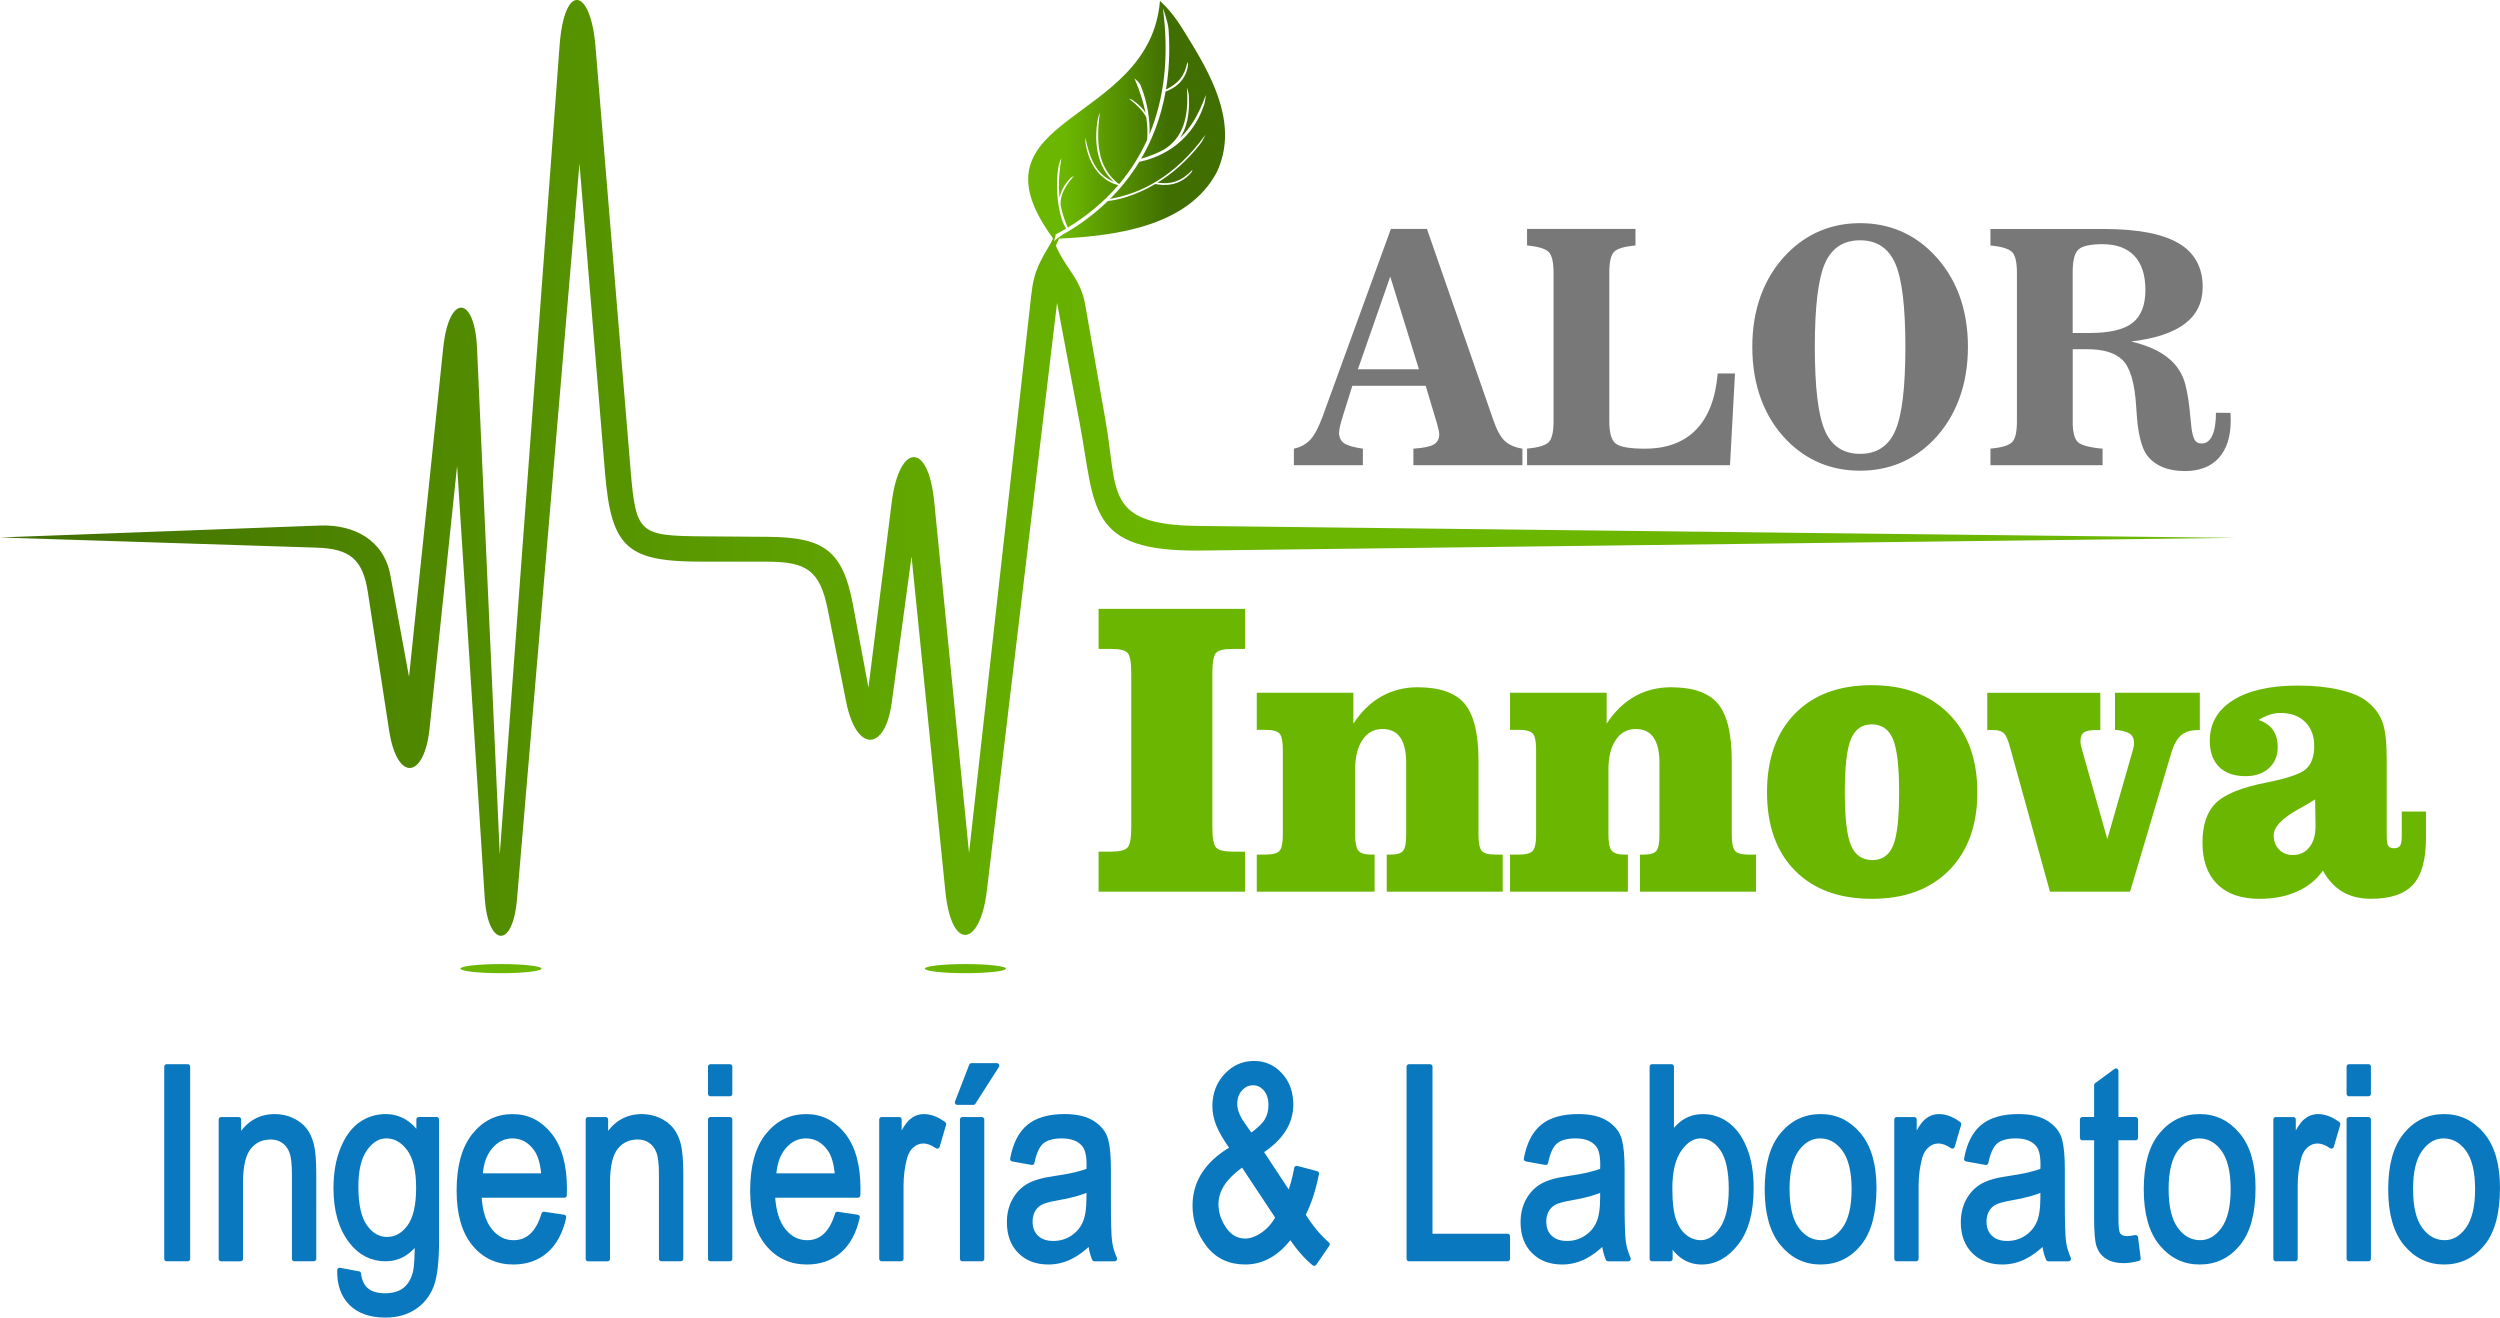 <svg xmlns="http://www.w3.org/2000/svg" xmlns:xlink="http://www.w3.org/1999/xlink" xml:space="preserve" width="150.896mm" height="79.53mm" style="shape-rendering:geometricPrecision; text-rendering:geometricPrecision; image-rendering:optimizeQuality; fill-rule:evenodd; clip-rule:evenodd" viewBox="0 0 1327.91 699.88"> <defs> <style type="text/css"> <![CDATA[ .str0 {stroke:#282829;stroke-width:1.76;stroke-miterlimit:22.926} .str1 {stroke:#0A78BE;stroke-width:2.67;stroke-linejoin:round;stroke-miterlimit:22.926} .fil3 {fill:none;fill-rule:nonzero} .fil2 {fill:#999999} .fil7 {fill:#6BB600} .fil4 {fill:#0A78BE;fill-rule:nonzero} .fil1 {fill:#6BB600;fill-rule:nonzero} .fil0 {fill:#787878;fill-rule:nonzero} .fil5 {fill:url(#id1)} .fil6 {fill:url(#id2)} ]]> </style> <clipPath id="id0" style="clip-rule:nonzero"> <path d="M661.32 323.42l0 21.26 -6.4 0c-4.68,0 -7.7,0.71 -9,2.13 -1.3,1.41 -1.95,4.96 -1.95,10.67l0 81.97c0,5.78 0.68,9.37 2.02,10.78 1.33,1.42 4.32,2.13 8.93,2.13l6.4 0 0 21.26 -77.79 0 0 -21.26 6.5 0c4.55,0 7.5,-0.71 8.84,-2.13 1.33,-1.41 2.01,-5 2.01,-10.78l0 -81.97c0,-5.71 -0.65,-9.25 -1.95,-10.67 -1.3,-1.42 -4.29,-2.13 -8.9,-2.13l-6.5 0 0 -21.26 77.79 0zm124 120.02c0,4.37 0.59,7.2 1.72,8.51 1.14,1.31 3.54,1.98 7.25,1.98l3.9 0 0 19.7 -61.61 0 0 -19.7 2.11 0c3.32,0 5.53,-0.67 6.6,-2.01 1.07,-1.34 1.62,-4.18 1.62,-8.47l0 -38.17c0,-6.01 -1.04,-10.52 -3.15,-13.54 -2.08,-3.02 -5.23,-4.52 -9.49,-4.52 -4.45,0 -7.96,1.94 -10.56,5.78 -2.6,3.84 -3.9,9.07 -3.9,15.67l0 34.77c0,4.22 0.59,7.02 1.72,8.4 1.14,1.38 3.38,2.09 6.73,2.09l1.88 0 0 19.7 -62.59 0 0 -19.7 4.68 0c3.77,0 6.21,-0.67 7.41,-2.01 1.17,-1.34 1.75,-4.18 1.75,-8.47l0 -45.29c0,-4.36 -0.59,-7.2 -1.75,-8.51 -1.2,-1.31 -3.64,-1.98 -7.41,-1.98l-4.68 0 0 -19.7 51.31 0 0 16.41c4.16,-6.38 9.13,-11.19 14.88,-14.44 5.72,-3.25 12.15,-4.89 19.24,-4.89 11.73,0 20.05,2.91 24.96,8.73 4.9,5.82 7.38,15.97 7.38,30.37l0 39.29zm134.53 0c0,4.37 0.58,7.2 1.72,8.51 1.14,1.31 3.54,1.98 7.25,1.98l3.9 0 0 19.7 -61.61 0 0 -19.7 2.11 0c3.31,0 5.52,-0.67 6.6,-2.01 1.07,-1.34 1.62,-4.18 1.62,-8.47l0 -38.17c0,-6.01 -1.04,-10.52 -3.15,-13.54 -2.08,-3.02 -5.23,-4.52 -9.49,-4.52 -4.45,0 -7.96,1.94 -10.56,5.78 -2.6,3.84 -3.9,9.07 -3.9,15.67l0 34.77c0,4.22 0.59,7.02 1.72,8.4 1.14,1.38 3.38,2.09 6.73,2.09l1.88 0 0 19.7 -62.59 0 0 -19.7 4.68 0c3.77,0 6.21,-0.67 7.41,-2.01 1.17,-1.34 1.75,-4.18 1.75,-8.47l0 -45.29c0,-4.36 -0.59,-7.2 -1.75,-8.51 -1.2,-1.31 -3.64,-1.98 -7.41,-1.98l-4.68 0 0 -19.7 51.31 0 0 16.41c4.16,-6.38 9.13,-11.19 14.88,-14.44 5.72,-3.25 12.15,-4.89 19.24,-4.89 11.73,0 20.05,2.91 24.96,8.73 4.9,5.82 7.38,15.97 7.38,30.37l0 39.29zm74.28 -79.5c17.32,0 31,5.11 41.08,15.29 10.04,10.19 15.08,24.07 15.08,41.6 0,17.5 -5.01,31.3 -14.98,41.42 -10,10.11 -23.66,15.18 -40.98,15.18 -17.45,0 -31.1,-5.04 -40.98,-15.07 -9.84,-10.03 -14.78,-23.87 -14.78,-41.53 0,-17.68 4.94,-31.6 14.78,-41.71 9.88,-10.11 23.46,-15.18 40.78,-15.18zm14.62 56.89c0,-13.62 -1.1,-23.06 -3.28,-28.24 -2.21,-5.22 -5.95,-7.83 -11.27,-7.83 -5.24,0 -8.91,2.61 -11.05,7.83 -2.18,5.19 -3.25,14.63 -3.25,28.24 0,13.65 1.1,23.06 3.28,28.24 2.21,5.19 5.98,7.76 11.37,7.76 5.23,0 8.87,-2.58 11.01,-7.72 2.12,-5.11 3.19,-14.55 3.19,-28.28zm124.2 -22.57c0.19,-0.67 0.33,-1.27 0.42,-1.87 0.1,-0.56 0.16,-1.16 0.16,-1.75 0,-2.24 -0.78,-3.92 -2.31,-4.96 -1.53,-1.04 -4.13,-1.71 -7.8,-2.01l0 -19.7 45.04 0 0 19.81 -0.75 0c-3.9,0 -6.89,0.9 -9.07,2.69 -2.14,1.76 -3.9,4.81 -5.23,9.11l-22 74.06 -42.54 0 -20.83 -75.36c-1.14,-4.52 -2.31,-7.39 -3.48,-8.62 -1.17,-1.27 -2.99,-1.87 -5.49,-1.87l-3.51 0 0 -19.81 60.05 0 0 19.81 -2.76 0c-2.86,0 -4.87,0.45 -6.04,1.31 -1.17,0.86 -1.75,2.42 -1.75,4.7 0,0.6 0.07,1.27 0.23,2.02 0.16,0.78 0.39,1.6 0.62,2.46l13.42 47.42 13.61 -47.42zm96.78 26.34c-2.27,1.46 -5.33,3.25 -9.1,5.34 -8.61,4.81 -12.93,9.4 -12.93,13.73 0,3.06 0.94,5.6 2.86,7.54 1.88,1.98 4.32,2.95 7.31,2.95 3.67,0 6.6,-1.38 8.77,-4.11 2.18,-2.72 3.28,-6.42 3.28,-11.08l0 -0.74 -0.2 -13.62zm4.09 37.87c-3.35,4.81 -7.93,8.51 -13.71,11.08 -5.75,2.58 -12.38,3.88 -19.89,3.88 -9.69,0 -17.19,-2.57 -22.45,-7.76 -5.26,-5.19 -7.9,-12.54 -7.9,-22.09 0,-9.32 2.34,-16.34 7.05,-21 4.68,-4.67 13.68,-8.32 27,-10.94 11.11,-2.2 18.1,-4.59 20.99,-7.2 2.89,-2.65 4.32,-6.68 4.32,-12.13 0,-5.41 -1.59,-9.7 -4.84,-12.87 -3.21,-3.17 -7.64,-4.74 -13.19,-4.74 -1.85,0 -3.7,0.3 -5.62,0.93 -1.88,0.6 -3.87,1.53 -5.88,2.8 3.41,1.16 5.94,2.91 7.63,5.3 1.66,2.35 2.51,5.41 2.51,9.14 0,4.59 -1.56,8.28 -4.68,11.15 -3.09,2.83 -7.22,4.25 -12.35,4.25 -6.11,0 -10.79,-1.64 -14.1,-4.92 -3.28,-3.28 -4.94,-7.91 -4.94,-13.88 0,-9.22 4.13,-16.38 12.38,-21.56 8.26,-5.19 19.76,-7.76 34.57,-7.76 8.12,0 15.37,0.74 21.74,2.2 6.37,1.45 11.21,3.43 14.53,6.01 3.99,3.06 6.79,6.68 8.38,10.89 1.59,4.18 2.37,10.78 2.37,19.85l0 40.78c0,2.76 0.26,4.59 0.81,5.41 0.52,0.86 1.56,1.27 3.09,1.27 1.53,0 2.6,-0.45 3.18,-1.31 0.62,-0.9 0.91,-2.69 0.91,-5.38l0 -12.8 12.87 0 0 13.88c0,11.6 -2.27,19.88 -6.86,24.92 -4.58,5.03 -12.03,7.53 -22.39,7.53 -5.85,0 -10.85,-1.23 -15.01,-3.66 -4.16,-2.46 -7.67,-6.23 -10.53,-11.3z"></path> </clipPath> <linearGradient id="id1" gradientUnits="userSpaceOnUse" x1="546.14" y1="68.95" x2="620.63" y2="68.95"> <stop offset="0" style="stop-opacity:1; stop-color:#6BB600"></stop> <stop offset="0.271" style="stop-opacity:1; stop-color:#6BB600"></stop> <stop offset="1" style="stop-opacity:1; stop-color:#406E00"></stop> </linearGradient> <linearGradient id="id2" gradientUnits="userSpaceOnUse" xlink:href="#id1" x1="845.98" y1="248.53" x2="-0" y2="248.53"> </linearGradient> </defs> <g id="Capa_x0020_1">  <path class="fil0" d="M721.27 196.15l32.42 0 -15.24 -49.23 -17.18 49.23zm-34 50.95l0 -8.78c3.57,-0.78 6.46,-2.35 8.67,-4.71 2.21,-2.35 4.39,-6.45 6.57,-12.34l36.27 -99.66 19.17 0 35.31 101.67c1.8,5.22 3.82,8.86 6.02,10.93 2.21,2.06 5.35,3.44 9.38,4.1l0 8.78 -57.92 0 0 -8.78c5.18,-0.34 8.76,-1.06 10.74,-2.18 1.99,-1.12 3,-2.93 3,-5.45 0,-1 -0.38,-2.81 -1.12,-5.36 -0.11,-0.34 -0.16,-0.55 -0.16,-0.6l-5.92 -19.8 -38.97 0 -4.88 15.61 -0.16 0.57c-1.33,4.1 -1.99,7 -1.99,8.75 0,2.49 0.9,4.39 2.7,5.62 1.83,1.2 5.13,2.18 9.93,2.84l0 8.78 -36.65 0zm167.54 -23.21c0,6.14 1.17,10.1 3.55,11.82 2.37,1.75 7.47,2.61 15.3,2.61 11.61,0 20.7,-3.36 27.24,-10.1 6.55,-6.74 10.36,-16.7 11.48,-29.84l9.19 0 -2.65 48.71 -107.8 0 0 -8.78c5.92,-0.57 9.73,-1.69 11.48,-3.44 1.72,-1.72 2.59,-5.39 2.59,-10.99l0 -79.04c0,-5.59 -0.87,-9.26 -2.59,-11.01 -1.75,-1.72 -5.56,-2.9 -11.48,-3.44l0 -8.78 57.59 0 0 8.78c-5.81,0.52 -9.57,1.61 -11.32,3.33 -1.72,1.69 -2.59,5.42 -2.59,11.13l0 79.04zm133.21 17.18c8.84,0 15.05,-4.08 18.65,-12.22 3.6,-8.18 5.4,-23.04 5.4,-44.61 0,-21.43 -1.8,-36.2 -5.42,-44.38 -3.63,-8.15 -9.84,-12.22 -18.63,-12.22 -8.83,0 -15.05,4.07 -18.65,12.22 -3.6,8.18 -5.4,22.95 -5.4,44.38 0,21.57 1.8,36.43 5.4,44.61 3.6,8.14 9.81,12.22 18.65,12.22zm0 8.95c-7.66,0 -14.75,-1.35 -21.29,-4.07 -6.52,-2.73 -12.41,-6.77 -17.67,-12.14 -5.97,-6.11 -10.5,-13.37 -13.64,-21.77 -3.11,-8.41 -4.66,-17.67 -4.66,-27.83 0,-10.07 1.55,-19.28 4.66,-27.62 3.14,-8.35 7.72,-15.64 13.8,-21.86 5.27,-5.36 11.16,-9.41 17.67,-12.13 6.54,-2.72 13.58,-4.07 21.13,-4.07 7.55,0 14.59,1.35 21.14,4.07 6.52,2.72 12.38,6.77 17.62,12.13 6.1,6.23 10.72,13.51 13.85,21.86 3.11,8.35 4.67,17.55 4.67,27.62 0,10.1 -1.56,19.33 -4.67,27.71 -3.13,8.38 -7.69,15.67 -13.72,21.89 -5.26,5.36 -11.15,9.41 -17.67,12.14 -6.55,2.72 -13.61,4.07 -21.22,4.07zm112.92 -105.51l0 32.36 9 0c10.61,0 18.19,-1.78 22.74,-5.34 4.58,-3.55 6.88,-9.41 6.88,-17.53 0,-7.89 -1.94,-13.91 -5.84,-18.07 -3.87,-4.13 -9.52,-6.23 -16.91,-6.23 -6.55,0 -10.83,0.98 -12.85,2.87 -2.02,1.89 -3.03,5.88 -3.03,11.94zm0 79.41c0,5.57 0.93,9.21 2.78,10.93 1.88,1.69 6.25,2.87 13.09,3.47l0 8.78 -59.56 0 0 -8.78c5.92,-0.57 9.73,-1.69 11.48,-3.44 1.72,-1.72 2.59,-5.39 2.59,-10.96l0 -79.06c0,-5.59 -0.87,-9.26 -2.59,-11.01 -1.75,-1.72 -5.56,-2.9 -11.48,-3.44l0 -8.78 60.05 0c17.91,0 31.19,2.49 39.79,7.51 8.59,5.02 12.9,12.79 12.9,23.32 0,8.2 -3.17,14.69 -9.46,19.48 -6.3,4.79 -15.82,7.95 -28.53,9.44 8.32,1.98 14.84,4.85 19.55,8.66 4.75,3.81 7.83,8.61 9.27,14.37 1.17,4.48 2.04,10.3 2.65,17.47 0.24,2.78 0.47,4.79 0.63,5.97 0.49,3.07 1.09,5.13 1.88,6.17 0.76,1.03 1.91,1.55 3.46,1.55 2.46,0 4.33,-1.41 5.62,-4.19 1.31,-2.81 1.97,-6.86 1.97,-12.16l7.69 0.09c0.05,0.46 0.08,0.94 0.11,1.52 0.02,0.55 0.05,1.38 0.05,2.5 0,8.63 -2.13,15.26 -6.35,19.91 -4.23,4.65 -10.23,6.97 -18,6.97 -4.58,0 -8.56,-0.72 -11.95,-2.15 -3.38,-1.44 -6.1,-3.5 -8.18,-6.26 -3.03,-4.1 -4.91,-11.96 -5.59,-23.61 -0.05,-0.95 -0.11,-1.72 -0.16,-2.27l0 0c-0.74,-12.51 -3.19,-20.77 -7.36,-24.82 -2.02,-1.9 -4.56,-3.3 -7.61,-4.24 -3.08,-0.92 -6.93,-1.38 -11.56,-1.38l-7.17 0 0 38.44z"></path> <path class="fil1" d="M661.32 323.42l0 21.26 -6.4 0c-4.68,0 -7.7,0.71 -9,2.13 -1.3,1.41 -1.95,4.96 -1.95,10.67l0 81.97c0,5.78 0.68,9.37 2.02,10.78 1.33,1.42 4.32,2.13 8.93,2.13l6.4 0 0 21.26 -77.79 0 0 -21.26 6.5 0c4.55,0 7.5,-0.71 8.84,-2.13 1.33,-1.41 2.01,-5 2.01,-10.78l0 -81.97c0,-5.71 -0.65,-9.25 -1.95,-10.67 -1.3,-1.42 -4.29,-2.13 -8.9,-2.13l-6.5 0 0 -21.26 77.79 0zm124 120.02c0,4.37 0.59,7.2 1.72,8.51 1.14,1.31 3.54,1.98 7.25,1.98l3.9 0 0 19.7 -61.61 0 0 -19.7 2.11 0c3.32,0 5.53,-0.67 6.6,-2.01 1.07,-1.34 1.62,-4.18 1.62,-8.47l0 -38.17c0,-6.01 -1.04,-10.52 -3.15,-13.54 -2.08,-3.02 -5.23,-4.52 -9.49,-4.52 -4.45,0 -7.96,1.94 -10.56,5.78 -2.6,3.84 -3.9,9.07 -3.9,15.67l0 34.77c0,4.22 0.59,7.02 1.72,8.4 1.14,1.38 3.38,2.09 6.73,2.09l1.88 0 0 19.7 -62.59 0 0 -19.7 4.68 0c3.77,0 6.21,-0.67 7.41,-2.01 1.17,-1.34 1.75,-4.18 1.75,-8.47l0 -45.29c0,-4.36 -0.59,-7.2 -1.75,-8.51 -1.2,-1.31 -3.64,-1.98 -7.41,-1.98l-4.68 0 0 -19.7 51.31 0 0 16.41c4.16,-6.38 9.13,-11.19 14.88,-14.44 5.72,-3.25 12.15,-4.89 19.24,-4.89 11.73,0 20.05,2.91 24.96,8.73 4.9,5.82 7.38,15.97 7.38,30.37l0 39.29zm134.53 0c0,4.37 0.58,7.2 1.72,8.51 1.14,1.31 3.54,1.98 7.25,1.98l3.9 0 0 19.7 -61.61 0 0 -19.7 2.11 0c3.31,0 5.52,-0.67 6.6,-2.01 1.07,-1.34 1.62,-4.18 1.62,-8.47l0 -38.17c0,-6.01 -1.04,-10.52 -3.15,-13.54 -2.08,-3.02 -5.23,-4.52 -9.49,-4.52 -4.45,0 -7.96,1.94 -10.56,5.78 -2.6,3.84 -3.9,9.07 -3.9,15.67l0 34.77c0,4.22 0.59,7.02 1.72,8.4 1.14,1.38 3.38,2.09 6.73,2.09l1.88 0 0 19.7 -62.59 0 0 -19.7 4.68 0c3.77,0 6.21,-0.67 7.41,-2.01 1.17,-1.34 1.75,-4.18 1.75,-8.47l0 -45.29c0,-4.36 -0.59,-7.2 -1.75,-8.51 -1.2,-1.31 -3.64,-1.98 -7.41,-1.98l-4.68 0 0 -19.7 51.31 0 0 16.41c4.16,-6.38 9.13,-11.19 14.88,-14.44 5.72,-3.25 12.15,-4.89 19.24,-4.89 11.73,0 20.05,2.91 24.96,8.73 4.9,5.82 7.38,15.97 7.38,30.37l0 39.29zm74.28 -79.5c17.32,0 31,5.11 41.08,15.29 10.04,10.19 15.08,24.07 15.08,41.6 0,17.5 -5.01,31.3 -14.98,41.42 -10,10.11 -23.66,15.18 -40.98,15.18 -17.45,0 -31.1,-5.04 -40.98,-15.07 -9.84,-10.03 -14.78,-23.87 -14.78,-41.53 0,-17.68 4.94,-31.6 14.78,-41.71 9.88,-10.11 23.46,-15.18 40.78,-15.18zm14.62 56.89c0,-13.62 -1.1,-23.06 -3.28,-28.24 -2.21,-5.22 -5.95,-7.83 -11.27,-7.83 -5.24,0 -8.91,2.61 -11.05,7.83 -2.18,5.19 -3.25,14.63 -3.25,28.24 0,13.65 1.1,23.06 3.28,28.24 2.21,5.19 5.98,7.76 11.37,7.76 5.23,0 8.87,-2.58 11.01,-7.72 2.12,-5.11 3.19,-14.55 3.19,-28.28zm124.2 -22.57c0.19,-0.67 0.33,-1.27 0.42,-1.87 0.1,-0.56 0.16,-1.16 0.16,-1.75 0,-2.24 -0.78,-3.92 -2.31,-4.96 -1.53,-1.04 -4.13,-1.71 -7.8,-2.01l0 -19.7 45.04 0 0 19.81 -0.75 0c-3.9,0 -6.89,0.9 -9.07,2.69 -2.14,1.76 -3.9,4.81 -5.23,9.11l-22 74.06 -42.54 0 -20.83 -75.36c-1.14,-4.52 -2.31,-7.39 -3.48,-8.62 -1.17,-1.27 -2.99,-1.87 -5.49,-1.87l-3.51 0 0 -19.81 60.05 0 0 19.81 -2.76 0c-2.86,0 -4.87,0.45 -6.04,1.31 -1.17,0.86 -1.75,2.42 -1.75,4.7 0,0.6 0.07,1.27 0.23,2.02 0.16,0.78 0.39,1.6 0.62,2.46l13.42 47.42 13.61 -47.42zm96.78 26.34c-2.27,1.46 -5.33,3.25 -9.1,5.34 -8.61,4.81 -12.93,9.4 -12.93,13.73 0,3.06 0.94,5.6 2.86,7.54 1.88,1.98 4.32,2.95 7.31,2.95 3.67,0 6.6,-1.38 8.77,-4.11 2.18,-2.72 3.28,-6.42 3.28,-11.08l0 -0.74 -0.2 -13.62zm4.09 37.87c-3.35,4.81 -7.93,8.51 -13.71,11.08 -5.75,2.58 -12.38,3.88 -19.89,3.88 -9.69,0 -17.19,-2.57 -22.45,-7.76 -5.26,-5.19 -7.9,-12.54 -7.9,-22.09 0,-9.32 2.34,-16.34 7.05,-21 4.68,-4.67 13.68,-8.32 27,-10.94 11.11,-2.2 18.1,-4.59 20.99,-7.2 2.89,-2.65 4.32,-6.68 4.32,-12.13 0,-5.41 -1.59,-9.7 -4.84,-12.87 -3.21,-3.17 -7.64,-4.74 -13.19,-4.74 -1.85,0 -3.7,0.3 -5.62,0.93 -1.88,0.6 -3.87,1.53 -5.88,2.8 3.41,1.16 5.94,2.91 7.63,5.3 1.66,2.35 2.51,5.41 2.51,9.14 0,4.59 -1.56,8.28 -4.68,11.15 -3.09,2.83 -7.22,4.25 -12.35,4.25 -6.11,0 -10.79,-1.64 -14.1,-4.92 -3.28,-3.28 -4.94,-7.91 -4.94,-13.88 0,-9.22 4.13,-16.38 12.38,-21.56 8.26,-5.19 19.76,-7.76 34.57,-7.76 8.12,0 15.37,0.74 21.74,2.2 6.37,1.45 11.21,3.43 14.53,6.01 3.99,3.06 6.79,6.68 8.38,10.89 1.59,4.18 2.37,10.78 2.37,19.85l0 40.78c0,2.76 0.26,4.59 0.81,5.41 0.52,0.86 1.56,1.27 3.09,1.27 1.53,0 2.6,-0.45 3.18,-1.31 0.62,-0.9 0.91,-2.69 0.91,-5.38l0 -12.8 12.87 0 0 13.88c0,11.6 -2.27,19.88 -6.86,24.92 -4.58,5.03 -12.03,7.53 -22.39,7.53 -5.85,0 -10.85,-1.23 -15.01,-3.66 -4.16,-2.46 -7.67,-6.23 -10.53,-11.3z"></path> <g style="clip-path:url(#id0)"> <g id="_394785477312"> <rect class="fil2 str0" x="-49.96" y="-144.61" width="53.39" height="67.64"></rect> </g> </g> <path class="fil3" d="M661.32 323.42l0 21.26 -6.4 0c-4.68,0 -7.7,0.71 -9,2.13 -1.3,1.41 -1.95,4.96 -1.95,10.67l0 81.97c0,5.78 0.68,9.37 2.02,10.78 1.33,1.42 4.32,2.13 8.93,2.13l6.4 0 0 21.26 -77.79 0 0 -21.26 6.5 0c4.55,0 7.5,-0.71 8.84,-2.13 1.33,-1.41 2.01,-5 2.01,-10.78l0 -81.97c0,-5.71 -0.65,-9.25 -1.95,-10.67 -1.3,-1.42 -4.29,-2.13 -8.9,-2.13l-6.5 0 0 -21.26 77.79 0zm124 120.02c0,4.37 0.59,7.2 1.72,8.51 1.14,1.31 3.54,1.98 7.25,1.98l3.9 0 0 19.7 -61.61 0 0 -19.7 2.11 0c3.32,0 5.53,-0.67 6.6,-2.01 1.07,-1.34 1.62,-4.18 1.62,-8.47l0 -38.17c0,-6.01 -1.04,-10.52 -3.15,-13.54 -2.08,-3.02 -5.23,-4.52 -9.49,-4.52 -4.45,0 -7.96,1.94 -10.56,5.78 -2.6,3.84 -3.9,9.07 -3.9,15.67l0 34.77c0,4.22 0.59,7.02 1.72,8.4 1.14,1.38 3.38,2.09 6.73,2.09l1.88 0 0 19.7 -62.59 0 0 -19.7 4.68 0c3.77,0 6.21,-0.67 7.41,-2.01 1.17,-1.34 1.75,-4.18 1.75,-8.47l0 -45.29c0,-4.36 -0.59,-7.2 -1.75,-8.51 -1.2,-1.31 -3.64,-1.98 -7.41,-1.98l-4.68 0 0 -19.7 51.31 0 0 16.41c4.16,-6.38 9.13,-11.19 14.88,-14.44 5.72,-3.25 12.15,-4.89 19.24,-4.89 11.73,0 20.05,2.91 24.96,8.73 4.9,5.82 7.38,15.97 7.38,30.37l0 39.29zm134.53 0c0,4.37 0.58,7.2 1.72,8.51 1.14,1.31 3.54,1.98 7.25,1.98l3.9 0 0 19.7 -61.61 0 0 -19.7 2.11 0c3.31,0 5.52,-0.67 6.6,-2.01 1.07,-1.34 1.62,-4.18 1.62,-8.47l0 -38.17c0,-6.01 -1.04,-10.52 -3.15,-13.54 -2.08,-3.02 -5.23,-4.52 -9.49,-4.52 -4.45,0 -7.96,1.94 -10.56,5.78 -2.6,3.84 -3.9,9.07 -3.9,15.67l0 34.77c0,4.22 0.59,7.02 1.72,8.4 1.14,1.38 3.38,2.09 6.73,2.09l1.88 0 0 19.7 -62.59 0 0 -19.7 4.68 0c3.77,0 6.21,-0.67 7.41,-2.01 1.17,-1.34 1.75,-4.18 1.75,-8.47l0 -45.29c0,-4.36 -0.59,-7.2 -1.75,-8.51 -1.2,-1.31 -3.64,-1.98 -7.41,-1.98l-4.68 0 0 -19.7 51.31 0 0 16.41c4.16,-6.38 9.13,-11.19 14.88,-14.44 5.72,-3.25 12.15,-4.89 19.24,-4.89 11.73,0 20.05,2.91 24.96,8.73 4.9,5.82 7.38,15.97 7.38,30.37l0 39.29zm74.28 -79.5c17.32,0 31,5.11 41.08,15.29 10.04,10.19 15.08,24.07 15.08,41.6 0,17.5 -5.01,31.3 -14.98,41.42 -10,10.11 -23.66,15.18 -40.98,15.18 -17.45,0 -31.1,-5.04 -40.98,-15.07 -9.84,-10.03 -14.78,-23.87 -14.78,-41.53 0,-17.68 4.94,-31.6 14.78,-41.71 9.88,-10.11 23.46,-15.18 40.78,-15.18zm14.62 56.89c0,-13.62 -1.1,-23.06 -3.28,-28.24 -2.21,-5.22 -5.95,-7.83 -11.27,-7.83 -5.24,0 -8.91,2.61 -11.05,7.83 -2.18,5.19 -3.25,14.63 -3.25,28.24 0,13.65 1.1,23.06 3.28,28.24 2.21,5.19 5.98,7.76 11.37,7.76 5.23,0 8.87,-2.58 11.01,-7.72 2.12,-5.11 3.19,-14.55 3.19,-28.28zm124.2 -22.57c0.19,-0.67 0.33,-1.27 0.42,-1.87 0.1,-0.56 0.16,-1.16 0.16,-1.75 0,-2.24 -0.78,-3.92 -2.31,-4.96 -1.53,-1.04 -4.13,-1.71 -7.8,-2.01l0 -19.7 45.04 0 0 19.81 -0.75 0c-3.9,0 -6.89,0.9 -9.07,2.69 -2.14,1.76 -3.9,4.81 -5.23,9.11l-22 74.06 -42.54 0 -20.83 -75.36c-1.14,-4.52 -2.31,-7.39 -3.48,-8.62 -1.17,-1.27 -2.99,-1.87 -5.49,-1.87l-3.51 0 0 -19.81 60.05 0 0 19.81 -2.76 0c-2.86,0 -4.87,0.45 -6.04,1.31 -1.17,0.86 -1.75,2.42 -1.75,4.7 0,0.6 0.07,1.27 0.23,2.02 0.16,0.78 0.39,1.6 0.62,2.46l13.42 47.42 13.61 -47.42zm96.78 26.34c-2.27,1.46 -5.33,3.25 -9.1,5.34 -8.61,4.81 -12.93,9.4 -12.93,13.73 0,3.06 0.94,5.6 2.86,7.54 1.88,1.98 4.32,2.95 7.31,2.95 3.67,0 6.6,-1.38 8.77,-4.11 2.18,-2.72 3.28,-6.42 3.28,-11.08l0 -0.74 -0.2 -13.62zm4.09 37.87c-3.35,4.81 -7.93,8.51 -13.71,11.08 -5.75,2.58 -12.38,3.88 -19.89,3.88 -9.69,0 -17.19,-2.57 -22.45,-7.76 -5.26,-5.19 -7.9,-12.54 -7.9,-22.09 0,-9.32 2.34,-16.34 7.05,-21 4.68,-4.67 13.68,-8.32 27,-10.94 11.11,-2.2 18.1,-4.59 20.99,-7.2 2.89,-2.65 4.32,-6.68 4.32,-12.13 0,-5.41 -1.59,-9.7 -4.84,-12.87 -3.21,-3.17 -7.64,-4.74 -13.19,-4.74 -1.85,0 -3.7,0.3 -5.62,0.93 -1.88,0.6 -3.87,1.53 -5.88,2.8 3.41,1.16 5.94,2.91 7.63,5.3 1.66,2.35 2.51,5.41 2.51,9.14 0,4.59 -1.56,8.28 -4.68,11.15 -3.09,2.83 -7.22,4.25 -12.35,4.25 -6.11,0 -10.79,-1.64 -14.1,-4.92 -3.28,-3.28 -4.94,-7.91 -4.94,-13.88 0,-9.22 4.13,-16.38 12.38,-21.56 8.26,-5.19 19.76,-7.76 34.57,-7.76 8.12,0 15.37,0.74 21.74,2.2 6.37,1.45 11.21,3.43 14.53,6.01 3.99,3.06 6.79,6.68 8.38,10.89 1.59,4.18 2.37,10.78 2.37,19.85l0 40.78c0,2.76 0.26,4.59 0.81,5.41 0.52,0.86 1.56,1.27 3.09,1.27 1.53,0 2.6,-0.45 3.18,-1.31 0.62,-0.9 0.91,-2.69 0.91,-5.38l0 -12.8 12.87 0 0 13.88c0,11.6 -2.27,19.88 -6.86,24.92 -4.58,5.03 -12.03,7.53 -22.39,7.53 -5.85,0 -10.85,-1.23 -15.01,-3.66 -4.16,-2.46 -7.67,-6.23 -10.53,-11.3z"></path> <g> <polygon class="fil3 str1" points="88.56,668.62 88.56,566.59 99.67,566.59 99.67,668.62 "></polygon> </g> <g> <path id="1" class="fil3 str1" d="M117.48 668.62l0 -73.95 9.26 0 0 10.59c2.23,-4.09 4.94,-7.12 8.15,-9.14 3.23,-2.02 6.91,-3.02 11.07,-3.02 3.25,0 6.25,0.64 9,1.92 2.75,1.26 4.96,2.92 6.65,4.99 1.69,2.07 2.94,4.75 3.78,8.05 0.83,3.28 1.26,8.34 1.26,15.15l0 45.41 -10.26 0 0 -44.93c0,-5.44 -0.45,-9.4 -1.38,-11.9 -0.93,-2.49 -2.38,-4.44 -4.35,-5.82 -1.97,-1.35 -4.23,-2.04 -6.84,-2.04 -4.89,0 -8.79,1.83 -11.71,5.49 -2.92,3.68 -4.37,9.95 -4.37,18.86l0 40.35 -10.26 0z"></path> </g> <g> <path id="2" class="fil3 str1" d="M180.47 674.74l9.97 1.85c0.47,3.94 1.88,6.86 4.2,8.79 2.35,1.92 5.58,2.9 9.76,2.9 4.54,0 8.15,-1.07 10.83,-3.23 2.68,-2.16 4.51,-5.37 5.51,-9.62 0.59,-2.59 0.9,-8.05 0.9,-16.39 -2.23,3.16 -4.75,5.56 -7.55,7.17 -2.78,1.59 -5.89,2.4 -9.29,2.4 -7.27,0 -13.3,-3.06 -18.1,-9.19 -5.49,-7.03 -8.24,-16.46 -8.24,-28.29 0,-7.93 1.21,-14.87 3.63,-20.8 2.42,-5.94 5.58,-10.28 9.52,-13.06 3.92,-2.78 8.34,-4.18 13.23,-4.18 3.56,0 6.84,0.88 9.78,2.61 2.97,1.76 5.58,4.37 7.86,7.86l0 -8.91 9.4 0 0 63.86c0,11.38 -0.93,19.47 -2.78,24.32 -1.88,4.85 -4.92,8.69 -9.14,11.49 -4.23,2.8 -9.31,4.2 -15.27,4.2 -7.84,0 -13.89,-2.11 -18.12,-6.32 -4.23,-4.2 -6.27,-10.02 -6.13,-17.48zm8.55 -44.39c0,9.74 1.62,16.84 4.82,21.3 3.21,4.47 7.12,6.7 11.78,6.7 4.66,0 8.6,-2.19 11.85,-6.56 3.25,-4.37 4.89,-11.33 4.89,-20.88 0,-9.31 -1.66,-16.22 -5.01,-20.76 -3.35,-4.54 -7.43,-6.82 -12.23,-6.82 -4.28,0 -8.03,2.28 -11.26,6.82 -3.23,4.54 -4.85,11.26 -4.85,20.19z"></path> </g> <g> <path id="3" class="fil3 str1" d="M288.9 644.96l10.54 1.57c-1.76,7.86 -4.96,13.8 -9.57,17.79 -4.63,4.01 -10.35,6.01 -17.17,6.01 -8.6,0 -15.53,-3.25 -20.85,-9.78 -5.32,-6.51 -7.98,-15.91 -7.98,-28.21 0,-12.75 2.68,-22.47 8.05,-29.19 5.37,-6.7 12.14,-10.05 20.38,-10.05 7.84,0 14.39,3.28 19.64,9.86 5.22,6.58 7.86,16.1 7.86,28.57l-0.07 3.32 -45.31 0c0.43,8.34 2.35,14.63 5.79,18.86 3.44,4.25 7.62,6.37 12.56,6.37 7.72,0 13.11,-5.04 16.13,-15.1zm-33.87 -20.38l33.87 0c-0.48,-6.41 -1.83,-11.19 -4.11,-14.34 -3.3,-4.58 -7.5,-6.89 -12.61,-6.89 -4.61,0 -8.53,1.92 -11.78,5.75 -3.25,3.82 -5.03,8.98 -5.37,15.48z"></path> </g> <g> <path id="4" class="fil3 str1" d="M312.42 668.62l0 -73.95 9.26 0 0 10.59c2.23,-4.09 4.94,-7.12 8.15,-9.14 3.23,-2.02 6.91,-3.02 11.07,-3.02 3.25,0 6.25,0.64 9,1.92 2.75,1.26 4.96,2.92 6.65,4.99 1.69,2.07 2.94,4.75 3.78,8.05 0.83,3.28 1.26,8.34 1.26,15.15l0 45.41 -10.26 0 0 -44.93c0,-5.44 -0.45,-9.4 -1.38,-11.9 -0.93,-2.49 -2.38,-4.44 -4.35,-5.82 -1.97,-1.35 -4.23,-2.04 -6.84,-2.04 -4.89,0 -8.79,1.83 -11.71,5.49 -2.92,3.68 -4.37,9.95 -4.37,18.86l0 40.35 -10.26 0z"></path> </g> <g> <path id="5" class="fil3 str1" d="M377.39 580.98l0 -14.39 10.26 0 0 14.39 -10.26 0zm0 87.63l0 -73.95 10.26 0 0 73.95 -10.26 0z"></path> </g> <g> <path id="6" class="fil3 str1" d="M444.82 644.96l10.54 1.57c-1.76,7.86 -4.96,13.8 -9.57,17.79 -4.63,4.01 -10.35,6.01 -17.17,6.01 -8.6,0 -15.53,-3.25 -20.85,-9.78 -5.32,-6.51 -7.98,-15.91 -7.98,-28.21 0,-12.75 2.68,-22.47 8.05,-29.19 5.37,-6.7 12.14,-10.05 20.38,-10.05 7.84,0 14.39,3.28 19.64,9.86 5.22,6.58 7.86,16.1 7.86,28.57l-0.07 3.32 -45.31 0c0.43,8.34 2.35,14.63 5.79,18.86 3.44,4.25 7.62,6.37 12.56,6.37 7.72,0 13.11,-5.04 16.13,-15.1zm-33.87 -20.38l33.87 0c-0.48,-6.41 -1.83,-11.19 -4.11,-14.34 -3.3,-4.58 -7.5,-6.89 -12.61,-6.89 -4.61,0 -8.53,1.92 -11.78,5.75 -3.25,3.82 -5.03,8.98 -5.37,15.48z"></path> </g> <g> <path id="7" class="fil3 str1" d="M468.33 668.62l0 -73.95 9.26 0 0 11.33c2.38,-5.2 4.54,-8.64 6.51,-10.36 1.97,-1.69 4.18,-2.54 6.65,-2.54 3.42,0 6.93,1.33 10.5,3.99l-3.42 11.68c-2.57,-1.8 -5.03,-2.71 -7.46,-2.71 -2.19,0 -4.18,0.76 -5.98,2.3 -1.83,1.52 -3.11,3.66 -3.85,6.39 -1.31,4.77 -1.95,9.83 -1.95,15.22l0 38.64 -10.26 0z"></path> </g> <g> <path id="8" class="fil3 str1" d="M511.22 668.62l0 -73.95 10.26 0 0 73.95 -10.26 0zm-2.71 -83.07l7.55 -19.52 13.39 0 -12.49 19.52 -8.46 0z"></path> </g> <g> <path id="9" class="fil3 str1" d="M579.19 659.52c-3.44,3.59 -7.01,6.27 -10.71,8.08 -3.73,1.83 -7.58,2.73 -11.57,2.73 -6.32,0 -11.35,-1.9 -15.1,-5.72 -3.78,-3.8 -5.65,-8.93 -5.65,-15.39 0,-4.27 0.88,-8.05 2.66,-11.35 1.76,-3.3 4.18,-5.89 7.24,-7.74 3.06,-1.85 7.72,-3.23 13.94,-4.11 8.36,-1.19 14.51,-2.61 18.41,-4.28l0.07 -3.21c0,-5.08 -0.9,-8.64 -2.71,-10.71 -2.54,-2.97 -6.46,-4.47 -11.73,-4.47 -4.77,0 -8.34,1 -10.71,2.97 -2.35,1.97 -4.09,5.7 -5.2,11.14l-10.26 -1.85c1.45,-7.86 4.35,-13.56 8.74,-17.15 4.39,-3.59 10.69,-5.37 18.86,-5.37 6.37,0 11.35,1.19 14.99,3.59 3.61,2.38 5.91,5.34 6.86,8.86 0.95,3.54 1.42,8.67 1.42,15.44l0 16.7c0,11.68 0.21,19.05 0.67,22.09 0.43,3.02 1.31,5.98 2.61,8.86l-10.69 0c-1.09,-2.54 -1.8,-5.58 -2.14,-9.1zm-0.78 -27.95c-3.75,1.85 -9.36,3.42 -16.79,4.7 -4.32,0.74 -7.34,1.59 -9.05,2.54 -1.73,0.95 -3.06,2.3 -4.01,4.04 -0.95,1.73 -1.42,3.75 -1.42,6.03 0,3.51 1.09,6.34 3.28,8.45 2.19,2.11 5.2,3.16 9.05,3.16 3.68,0 7.01,-0.95 10,-2.85 2.99,-1.9 5.25,-4.44 6.72,-7.62 1.5,-3.16 2.23,-7.79 2.23,-13.87l0 -4.58z"></path> </g> <g> <path id="10" class="fil3 str1" d="M685.42 656.5c-6.79,9.21 -14.8,13.82 -24.01,13.82 -8.31,0 -14.84,-3.11 -19.57,-9.31 -4.73,-6.22 -7.08,-13.09 -7.08,-20.59 0,-12.59 6.65,-22.7 19.97,-30.4 -3.68,-5.15 -6.15,-9.4 -7.46,-12.71 -1.31,-3.33 -1.97,-6.56 -1.97,-9.71 0,-6.44 2.04,-11.83 6.1,-16.2 4.06,-4.35 8.98,-6.53 14.68,-6.53 5.51,0 10.12,2.07 13.89,6.18 3.78,4.11 5.65,9.33 5.65,15.65 0,9.71 -5.34,18.03 -16.03,24.89l15.27 23.15c1.59,-3.97 2.9,-8.69 3.89,-14.15l10.54 2.78c-1.78,8.79 -4.18,16.08 -7.24,21.9 3.75,6.13 8.05,11.38 12.94,15.7l-6.96 10.07c-4.09,-3.33 -8.29,-8.17 -12.63,-14.53zm-21.07 -53.01c4.32,-3.11 7.2,-5.87 8.62,-8.24 1.4,-2.38 2.11,-5.13 2.11,-8.24 0,-3.63 -0.93,-6.53 -2.78,-8.67 -1.88,-2.14 -4.11,-3.21 -6.7,-3.21 -2.66,0 -4.94,1.04 -6.86,3.13 -1.92,2.09 -2.9,4.82 -2.9,8.17 0,3.21 1.33,6.72 3.97,10.52l4.54 6.53zm14.51 43.18l-18.81 -28.4c-5.27,3.82 -8.95,7.46 -11.04,10.85 -2.09,3.4 -3.14,6.91 -3.14,10.52 0,4.63 1.45,9.05 4.32,13.25 2.87,4.2 6.63,6.32 11.28,6.32 2.97,0 6.08,-1.14 9.38,-3.4 3.3,-2.26 5.96,-5.3 8,-9.14z"></path> </g> <g> <polygon id="11" class="fil3 str1" points="748.45,668.62 748.45,566.59 759.56,566.59 759.56,656.65 800.74,656.65 800.74,668.62 "></polygon> </g> <g> <path id="12" class="fil3 str1" d="M852.04 659.52c-3.44,3.59 -7.01,6.27 -10.71,8.08 -3.73,1.83 -7.58,2.73 -11.57,2.73 -6.32,0 -11.35,-1.9 -15.1,-5.72 -3.78,-3.8 -5.65,-8.93 -5.65,-15.39 0,-4.27 0.88,-8.05 2.66,-11.35 1.76,-3.3 4.18,-5.89 7.24,-7.74 3.06,-1.85 7.72,-3.23 13.94,-4.11 8.36,-1.19 14.51,-2.61 18.41,-4.28l0.07 -3.21c0,-5.08 -0.9,-8.64 -2.71,-10.71 -2.54,-2.97 -6.46,-4.47 -11.73,-4.47 -4.77,0 -8.34,1 -10.71,2.97 -2.35,1.97 -4.09,5.7 -5.2,11.14l-10.26 -1.85c1.45,-7.86 4.35,-13.56 8.74,-17.15 4.39,-3.59 10.69,-5.37 18.86,-5.37 6.37,0 11.35,1.19 14.99,3.59 3.61,2.38 5.91,5.34 6.86,8.86 0.95,3.54 1.42,8.67 1.42,15.44l0 16.7c0,11.68 0.21,19.05 0.67,22.09 0.43,3.02 1.31,5.98 2.61,8.86l-10.69 0c-1.09,-2.54 -1.8,-5.58 -2.14,-9.1zm-0.78 -27.95c-3.75,1.85 -9.36,3.42 -16.79,4.7 -4.32,0.74 -7.34,1.59 -9.05,2.54 -1.73,0.95 -3.06,2.3 -4.01,4.04 -0.95,1.73 -1.42,3.75 -1.42,6.03 0,3.51 1.09,6.34 3.28,8.45 2.19,2.11 5.2,3.16 9.05,3.16 3.68,0 7.01,-0.95 10,-2.85 2.99,-1.9 5.25,-4.44 6.72,-7.62 1.5,-3.16 2.23,-7.79 2.23,-13.87l0 -4.58z"></path> </g> <g> <path id="13" class="fil3 str1" d="M887.1 668.62l-9.55 0 0 -102.03 10.26 0 0 36.41c2.19,-3.32 4.66,-5.79 7.41,-7.43 2.76,-1.64 5.84,-2.47 9.24,-2.47 4.73,0 9.03,1.42 12.9,4.25 3.87,2.83 6.98,7.12 9.29,12.87 2.33,5.75 3.49,12.73 3.49,20.95 0,12.52 -2.61,22.18 -7.86,28.97 -5.25,6.79 -11.38,10.19 -18.38,10.19 -3.54,0 -6.7,-0.9 -9.52,-2.73 -2.8,-1.83 -5.22,-4.56 -7.27,-8.15l0 9.17zm-0.14 -37.45c0,7.65 0.69,13.39 2.09,17.19 1.38,3.82 3.35,6.72 5.91,8.72 2.54,1.99 5.37,2.99 8.48,2.99 4.23,0 7.98,-2.38 11.23,-7.15 3.28,-4.75 4.92,-11.87 4.92,-21.35 0,-9.71 -1.57,-16.84 -4.73,-21.4 -3.16,-4.54 -7.03,-6.82 -11.61,-6.82 -4.23,0 -8,2.38 -11.33,7.15 -3.3,4.75 -4.96,11.64 -4.96,20.66z"></path> </g> <g> <path id="14" class="fil3 str1" d="M938.68 631.71c0,-12.75 2.68,-22.37 8.03,-28.88 5.34,-6.48 12.14,-9.74 20.33,-9.74 8.07,0 14.8,3.25 20.23,9.74 5.41,6.51 8.12,15.86 8.12,28.12 0,13.25 -2.66,23.13 -8,29.64 -5.32,6.48 -12.11,9.74 -20.35,9.74 -8.1,0 -14.87,-3.25 -20.26,-9.78 -5.39,-6.51 -8.1,-16.13 -8.1,-28.83zm10.54 -0.05c0,9.59 1.73,16.72 5.2,21.4 3.47,4.68 7.77,7.01 12.9,7.01 4.8,0 8.93,-2.35 12.37,-7.08 3.44,-4.73 5.15,-11.83 5.15,-21.33 0,-9.52 -1.73,-16.62 -5.2,-21.3 -3.47,-4.68 -7.77,-7.01 -12.9,-7.01 -4.85,0 -8.98,2.35 -12.4,7.05 -3.42,4.68 -5.13,11.78 -5.13,21.26z"></path> </g> <g> <path id="15" class="fil3 str1" d="M1007.5 668.62l0 -73.95 9.26 0 0 11.33c2.38,-5.2 4.54,-8.64 6.51,-10.36 1.97,-1.69 4.18,-2.54 6.65,-2.54 3.42,0 6.93,1.33 10.5,3.99l-3.42 11.68c-2.57,-1.8 -5.03,-2.71 -7.46,-2.71 -2.19,0 -4.18,0.76 -5.98,2.3 -1.83,1.52 -3.11,3.66 -3.85,6.39 -1.31,4.77 -1.95,9.83 -1.95,15.22l0 38.64 -10.26 0z"></path> </g> <g> <path id="16" class="fil3 str1" d="M1085.88 659.52c-3.44,3.59 -7.01,6.27 -10.71,8.08 -3.73,1.83 -7.58,2.73 -11.57,2.73 -6.32,0 -11.35,-1.9 -15.1,-5.72 -3.78,-3.8 -5.65,-8.93 -5.65,-15.39 0,-4.27 0.88,-8.05 2.66,-11.35 1.76,-3.3 4.18,-5.89 7.24,-7.74 3.06,-1.85 7.72,-3.23 13.94,-4.11 8.36,-1.19 14.51,-2.61 18.41,-4.28l0.07 -3.21c0,-5.08 -0.9,-8.64 -2.71,-10.71 -2.54,-2.97 -6.46,-4.47 -11.73,-4.47 -4.77,0 -8.34,1 -10.71,2.97 -2.35,1.97 -4.09,5.7 -5.2,11.14l-10.26 -1.85c1.45,-7.86 4.35,-13.56 8.74,-17.15 4.39,-3.59 10.69,-5.37 18.86,-5.37 6.37,0 11.35,1.19 14.99,3.59 3.61,2.38 5.91,5.34 6.86,8.86 0.95,3.54 1.42,8.67 1.42,15.44l0 16.7c0,11.68 0.21,19.05 0.67,22.09 0.43,3.02 1.31,5.98 2.61,8.86l-10.69 0c-1.09,-2.54 -1.8,-5.58 -2.14,-9.1zm-0.78 -27.95c-3.75,1.85 -9.36,3.42 -16.79,4.7 -4.32,0.74 -7.34,1.59 -9.05,2.54 -1.73,0.95 -3.06,2.3 -4.01,4.04 -0.95,1.73 -1.42,3.75 -1.42,6.03 0,3.51 1.09,6.34 3.28,8.45 2.19,2.11 5.2,3.16 9.05,3.16 3.68,0 7.01,-0.95 10,-2.85 2.99,-1.9 5.25,-4.44 6.72,-7.62 1.5,-3.16 2.23,-7.79 2.23,-13.87l0 -4.58z"></path> </g> <g> <path id="17" class="fil3 str1" d="M1134.32 657.36l1.42 11.11c-2.85,0.76 -5.41,1.14 -7.69,1.14 -3.59,0 -6.46,-0.71 -8.67,-2.14 -2.19,-1.4 -3.68,-3.35 -4.49,-5.82 -0.83,-2.45 -1.23,-7.36 -1.23,-14.7l0 -42.61 -7.55 0 0 -9.69 7.55 0 0 -18.24 10.26 -7.55 0 25.79 10.4 0 0 9.69 -10.4 0 0 43.32c0,4.01 0.31,6.58 0.9,7.74 0.88,1.69 2.54,2.52 4.96,2.52 1.16,0 2.68,-0.19 4.54,-0.57z"></path> </g> <g> <path id="18" class="fil3 str1" d="M1140.02 631.71c0,-12.75 2.68,-22.37 8.03,-28.88 5.34,-6.48 12.14,-9.74 20.33,-9.74 8.07,0 14.8,3.25 20.23,9.74 5.41,6.51 8.12,15.86 8.12,28.12 0,13.25 -2.66,23.13 -8,29.64 -5.32,6.48 -12.11,9.74 -20.35,9.74 -8.1,0 -14.87,-3.25 -20.26,-9.78 -5.39,-6.51 -8.1,-16.13 -8.1,-28.83zm10.54 -0.05c0,9.59 1.73,16.72 5.2,21.4 3.47,4.68 7.77,7.01 12.9,7.01 4.8,0 8.93,-2.35 12.37,-7.08 3.44,-4.73 5.15,-11.83 5.15,-21.33 0,-9.52 -1.73,-16.62 -5.2,-21.3 -3.47,-4.68 -7.77,-7.01 -12.9,-7.01 -4.85,0 -8.98,2.35 -12.4,7.05 -3.42,4.68 -5.13,11.78 -5.13,21.26z"></path> </g> <g> <path id="19" class="fil3 str1" d="M1208.85 668.62l0 -73.95 9.26 0 0 11.33c2.38,-5.2 4.54,-8.64 6.51,-10.36 1.97,-1.69 4.18,-2.54 6.65,-2.54 3.42,0 6.93,1.33 10.5,3.99l-3.42 11.68c-2.57,-1.8 -5.03,-2.71 -7.46,-2.71 -2.19,0 -4.18,0.76 -5.98,2.3 -1.83,1.52 -3.11,3.66 -3.85,6.39 -1.31,4.77 -1.95,9.83 -1.95,15.22l0 38.64 -10.26 0z"></path> </g> <g> <path id="20" class="fil3 str1" d="M1247.75 580.98l0 -14.39 10.26 0 0 14.39 -10.26 0zm0 87.63l0 -73.95 10.26 0 0 73.95 -10.26 0z"></path> </g> <g> <path id="21" class="fil3 str1" d="M1269.86 631.71c0,-12.75 2.68,-22.37 8.03,-28.88 5.34,-6.48 12.14,-9.74 20.33,-9.74 8.07,0 14.8,3.25 20.23,9.74 5.41,6.51 8.12,15.86 8.12,28.12 0,13.25 -2.66,23.13 -8,29.64 -5.32,6.48 -12.11,9.74 -20.35,9.74 -8.1,0 -14.87,-3.25 -20.26,-9.78 -5.39,-6.51 -8.1,-16.13 -8.1,-28.83zm10.54 -0.05c0,9.59 1.73,16.72 5.2,21.4 3.47,4.68 7.77,7.01 12.9,7.01 4.8,0 8.93,-2.35 12.37,-7.08 3.44,-4.73 5.15,-11.83 5.15,-21.33 0,-9.52 -1.73,-16.62 -5.2,-21.3 -3.47,-4.68 -7.77,-7.01 -12.9,-7.01 -4.85,0 -8.98,2.35 -12.4,7.05 -3.42,4.68 -5.13,11.78 -5.13,21.26z"></path> </g> <polygon id="22" class="fil4" points="88.56,668.62 88.56,566.59 99.67,566.59 99.67,668.62 "></polygon> <path id="23" class="fil4" d="M117.48 668.62l0 -73.95 9.26 0 0 10.59c2.23,-4.09 4.94,-7.12 8.15,-9.14 3.23,-2.02 6.91,-3.02 11.07,-3.02 3.25,0 6.25,0.64 9,1.92 2.75,1.26 4.96,2.92 6.65,4.99 1.69,2.07 2.94,4.75 3.78,8.05 0.83,3.28 1.26,8.34 1.26,15.15l0 45.41 -10.26 0 0 -44.93c0,-5.44 -0.45,-9.4 -1.38,-11.9 -0.93,-2.49 -2.38,-4.44 -4.35,-5.82 -1.97,-1.35 -4.23,-2.04 -6.84,-2.04 -4.89,0 -8.79,1.83 -11.71,5.49 -2.92,3.68 -4.37,9.95 -4.37,18.86l0 40.35 -10.26 0z"></path> <path id="24" class="fil4" d="M180.47 674.74l9.97 1.85c0.47,3.94 1.88,6.86 4.2,8.79 2.35,1.92 5.58,2.9 9.76,2.9 4.54,0 8.15,-1.07 10.83,-3.23 2.68,-2.16 4.51,-5.37 5.51,-9.62 0.59,-2.59 0.9,-8.05 0.9,-16.39 -2.23,3.16 -4.75,5.56 -7.55,7.17 -2.78,1.59 -5.89,2.4 -9.29,2.4 -7.27,0 -13.3,-3.06 -18.1,-9.19 -5.49,-7.03 -8.24,-16.46 -8.24,-28.29 0,-7.93 1.21,-14.87 3.63,-20.8 2.42,-5.94 5.58,-10.28 9.52,-13.06 3.92,-2.78 8.34,-4.18 13.23,-4.18 3.56,0 6.84,0.88 9.78,2.61 2.97,1.76 5.58,4.37 7.86,7.86l0 -8.91 9.4 0 0 63.86c0,11.38 -0.93,19.47 -2.78,24.32 -1.88,4.85 -4.92,8.69 -9.14,11.49 -4.23,2.8 -9.31,4.2 -15.27,4.2 -7.84,0 -13.89,-2.11 -18.12,-6.32 -4.23,-4.2 -6.27,-10.02 -6.13,-17.48zm8.55 -44.39c0,9.74 1.62,16.84 4.82,21.3 3.21,4.47 7.12,6.7 11.78,6.7 4.66,0 8.6,-2.19 11.85,-6.56 3.25,-4.37 4.89,-11.33 4.89,-20.88 0,-9.31 -1.66,-16.22 -5.01,-20.76 -3.35,-4.54 -7.43,-6.82 -12.23,-6.82 -4.28,0 -8.03,2.28 -11.26,6.82 -3.23,4.54 -4.85,11.26 -4.85,20.19z"></path> <path id="25" class="fil4" d="M288.9 644.96l10.54 1.57c-1.76,7.86 -4.96,13.8 -9.57,17.79 -4.63,4.01 -10.35,6.01 -17.17,6.01 -8.6,0 -15.53,-3.25 -20.85,-9.78 -5.32,-6.51 -7.98,-15.91 -7.98,-28.21 0,-12.75 2.68,-22.47 8.05,-29.19 5.37,-6.7 12.14,-10.05 20.38,-10.05 7.84,0 14.39,3.28 19.64,9.86 5.22,6.58 7.86,16.1 7.86,28.57l-0.07 3.32 -45.31 0c0.43,8.34 2.35,14.63 5.79,18.86 3.44,4.25 7.62,6.37 12.56,6.37 7.72,0 13.11,-5.04 16.13,-15.1zm-33.87 -20.38l33.87 0c-0.48,-6.41 -1.83,-11.19 -4.11,-14.34 -3.3,-4.58 -7.5,-6.89 -12.61,-6.89 -4.61,0 -8.53,1.92 -11.78,5.75 -3.25,3.82 -5.03,8.98 -5.37,15.48z"></path> <path id="26" class="fil4" d="M312.42 668.62l0 -73.95 9.26 0 0 10.59c2.23,-4.09 4.94,-7.12 8.15,-9.14 3.23,-2.02 6.91,-3.02 11.07,-3.02 3.25,0 6.25,0.64 9,1.92 2.75,1.26 4.96,2.92 6.65,4.99 1.69,2.07 2.94,4.75 3.78,8.05 0.83,3.28 1.26,8.34 1.26,15.15l0 45.41 -10.26 0 0 -44.93c0,-5.44 -0.45,-9.4 -1.38,-11.9 -0.93,-2.49 -2.38,-4.44 -4.35,-5.82 -1.97,-1.35 -4.23,-2.04 -6.84,-2.04 -4.89,0 -8.79,1.83 -11.71,5.49 -2.92,3.68 -4.37,9.95 -4.37,18.86l0 40.35 -10.26 0z"></path> <path id="27" class="fil4" d="M377.39 580.98l0 -14.39 10.26 0 0 14.39 -10.26 0zm0 87.63l0 -73.95 10.26 0 0 73.95 -10.26 0z"></path> <path id="28" class="fil4" d="M444.82 644.96l10.54 1.57c-1.76,7.86 -4.96,13.8 -9.57,17.79 -4.63,4.01 -10.35,6.01 -17.17,6.01 -8.6,0 -15.53,-3.25 -20.85,-9.78 -5.32,-6.51 -7.98,-15.91 -7.98,-28.21 0,-12.75 2.68,-22.47 8.05,-29.19 5.37,-6.7 12.14,-10.05 20.38,-10.05 7.84,0 14.39,3.28 19.64,9.86 5.22,6.58 7.86,16.1 7.86,28.57l-0.07 3.32 -45.31 0c0.43,8.34 2.35,14.63 5.79,18.86 3.44,4.25 7.62,6.37 12.56,6.37 7.72,0 13.11,-5.04 16.13,-15.1zm-33.87 -20.38l33.87 0c-0.48,-6.41 -1.83,-11.19 -4.11,-14.34 -3.3,-4.58 -7.5,-6.89 -12.61,-6.89 -4.61,0 -8.53,1.92 -11.78,5.75 -3.25,3.82 -5.03,8.98 -5.37,15.48z"></path> <path id="29" class="fil4" d="M468.33 668.62l0 -73.95 9.26 0 0 11.33c2.38,-5.2 4.54,-8.64 6.51,-10.36 1.97,-1.69 4.18,-2.54 6.65,-2.54 3.42,0 6.93,1.33 10.5,3.99l-3.42 11.68c-2.57,-1.8 -5.03,-2.71 -7.46,-2.71 -2.19,0 -4.18,0.76 -5.98,2.3 -1.83,1.52 -3.11,3.66 -3.85,6.39 -1.31,4.77 -1.95,9.83 -1.95,15.22l0 38.64 -10.26 0z"></path> <path id="30" class="fil4" d="M511.22 668.62l0 -73.95 10.26 0 0 73.95 -10.26 0zm-2.71 -83.07l7.55 -19.52 13.39 0 -12.49 19.52 -8.46 0z"></path> <path id="31" class="fil4" d="M579.19 659.52c-3.44,3.59 -7.01,6.27 -10.71,8.08 -3.73,1.83 -7.58,2.73 -11.57,2.73 -6.32,0 -11.35,-1.9 -15.1,-5.72 -3.78,-3.8 -5.65,-8.93 -5.65,-15.39 0,-4.27 0.88,-8.05 2.66,-11.35 1.76,-3.3 4.18,-5.89 7.24,-7.74 3.06,-1.85 7.72,-3.23 13.94,-4.11 8.36,-1.19 14.51,-2.61 18.41,-4.28l0.07 -3.21c0,-5.08 -0.9,-8.64 -2.71,-10.71 -2.54,-2.97 -6.46,-4.47 -11.73,-4.47 -4.77,0 -8.34,1 -10.71,2.97 -2.35,1.97 -4.09,5.7 -5.2,11.14l-10.26 -1.85c1.45,-7.86 4.35,-13.56 8.74,-17.15 4.39,-3.59 10.69,-5.37 18.86,-5.37 6.37,0 11.35,1.19 14.99,3.59 3.61,2.38 5.91,5.34 6.86,8.86 0.95,3.54 1.42,8.67 1.42,15.44l0 16.7c0,11.68 0.21,19.05 0.67,22.09 0.43,3.02 1.31,5.98 2.61,8.86l-10.69 0c-1.09,-2.54 -1.8,-5.58 -2.14,-9.1zm-0.78 -27.95c-3.75,1.85 -9.36,3.42 -16.79,4.7 -4.32,0.74 -7.34,1.59 -9.05,2.54 -1.73,0.95 -3.06,2.3 -4.01,4.04 -0.95,1.73 -1.42,3.75 -1.42,6.03 0,3.51 1.09,6.34 3.28,8.45 2.19,2.11 5.2,3.16 9.05,3.16 3.68,0 7.01,-0.95 10,-2.85 2.99,-1.9 5.25,-4.44 6.72,-7.62 1.5,-3.16 2.23,-7.79 2.23,-13.87l0 -4.58z"></path> <path id="32" class="fil4" d="M685.42 656.5c-6.79,9.21 -14.8,13.82 -24.01,13.82 -8.31,0 -14.84,-3.11 -19.57,-9.31 -4.73,-6.22 -7.08,-13.09 -7.08,-20.59 0,-12.59 6.65,-22.7 19.97,-30.4 -3.68,-5.15 -6.15,-9.4 -7.46,-12.71 -1.31,-3.33 -1.97,-6.56 -1.97,-9.71 0,-6.44 2.04,-11.83 6.1,-16.2 4.06,-4.35 8.98,-6.53 14.68,-6.53 5.51,0 10.12,2.07 13.89,6.18 3.78,4.11 5.65,9.33 5.65,15.65 0,9.71 -5.34,18.03 -16.03,24.89l15.27 23.15c1.59,-3.97 2.9,-8.69 3.89,-14.15l10.54 2.78c-1.78,8.79 -4.18,16.08 -7.24,21.9 3.75,6.13 8.05,11.38 12.94,15.7l-6.96 10.07c-4.09,-3.33 -8.29,-8.17 -12.63,-14.53zm-21.07 -53.01c4.32,-3.11 7.2,-5.87 8.62,-8.24 1.4,-2.38 2.11,-5.13 2.11,-8.24 0,-3.63 -0.93,-6.53 -2.78,-8.67 -1.88,-2.14 -4.11,-3.21 -6.7,-3.21 -2.66,0 -4.94,1.04 -6.86,3.13 -1.92,2.09 -2.9,4.82 -2.9,8.17 0,3.21 1.33,6.72 3.97,10.52l4.54 6.53zm14.51 43.18l-18.81 -28.4c-5.27,3.82 -8.95,7.46 -11.04,10.85 -2.09,3.4 -3.14,6.91 -3.14,10.52 0,4.63 1.45,9.05 4.32,13.25 2.87,4.2 6.63,6.32 11.28,6.32 2.97,0 6.08,-1.14 9.38,-3.4 3.3,-2.26 5.96,-5.3 8,-9.14z"></path> <polygon id="33" class="fil4" points="748.45,668.62 748.45,566.59 759.56,566.59 759.56,656.65 800.74,656.65 800.74,668.62 "></polygon> <path id="34" class="fil4" d="M852.04 659.52c-3.44,3.59 -7.01,6.27 -10.71,8.08 -3.73,1.83 -7.58,2.73 -11.57,2.73 -6.32,0 -11.35,-1.9 -15.1,-5.72 -3.78,-3.8 -5.65,-8.93 -5.65,-15.39 0,-4.27 0.88,-8.05 2.66,-11.35 1.76,-3.3 4.18,-5.89 7.24,-7.74 3.06,-1.85 7.72,-3.23 13.94,-4.11 8.36,-1.19 14.51,-2.61 18.41,-4.28l0.07 -3.21c0,-5.08 -0.9,-8.64 -2.71,-10.71 -2.54,-2.97 -6.46,-4.47 -11.73,-4.47 -4.77,0 -8.34,1 -10.71,2.97 -2.35,1.97 -4.09,5.7 -5.2,11.14l-10.26 -1.85c1.45,-7.86 4.35,-13.56 8.74,-17.15 4.39,-3.59 10.69,-5.37 18.86,-5.37 6.37,0 11.35,1.19 14.99,3.59 3.61,2.38 5.91,5.34 6.86,8.86 0.95,3.54 1.42,8.67 1.42,15.44l0 16.7c0,11.68 0.21,19.05 0.67,22.09 0.43,3.02 1.31,5.98 2.61,8.86l-10.69 0c-1.09,-2.54 -1.8,-5.58 -2.14,-9.1zm-0.78 -27.95c-3.75,1.85 -9.36,3.42 -16.79,4.7 -4.32,0.74 -7.34,1.59 -9.05,2.54 -1.73,0.95 -3.06,2.3 -4.01,4.04 -0.95,1.73 -1.42,3.75 -1.42,6.03 0,3.51 1.09,6.34 3.28,8.45 2.19,2.11 5.2,3.16 9.05,3.16 3.68,0 7.01,-0.95 10,-2.85 2.99,-1.9 5.25,-4.44 6.72,-7.62 1.5,-3.16 2.23,-7.79 2.23,-13.87l0 -4.58z"></path> <path id="35" class="fil4" d="M887.1 668.62l-9.55 0 0 -102.03 10.26 0 0 36.41c2.19,-3.32 4.66,-5.79 7.41,-7.43 2.76,-1.64 5.84,-2.47 9.24,-2.47 4.73,0 9.03,1.42 12.9,4.25 3.87,2.83 6.98,7.12 9.29,12.87 2.33,5.75 3.49,12.73 3.49,20.95 0,12.52 -2.61,22.18 -7.86,28.97 -5.25,6.79 -11.38,10.19 -18.38,10.19 -3.54,0 -6.7,-0.9 -9.52,-2.73 -2.8,-1.83 -5.22,-4.56 -7.27,-8.15l0 9.17zm-0.14 -37.45c0,7.65 0.69,13.39 2.09,17.19 1.38,3.82 3.35,6.72 5.91,8.72 2.54,1.99 5.37,2.99 8.48,2.99 4.23,0 7.98,-2.38 11.23,-7.15 3.28,-4.75 4.92,-11.87 4.92,-21.35 0,-9.71 -1.57,-16.84 -4.73,-21.4 -3.16,-4.54 -7.03,-6.82 -11.61,-6.82 -4.23,0 -8,2.38 -11.33,7.15 -3.3,4.75 -4.96,11.64 -4.96,20.66z"></path> <path id="36" class="fil4" d="M938.68 631.71c0,-12.75 2.68,-22.37 8.03,-28.88 5.34,-6.48 12.14,-9.74 20.33,-9.74 8.07,0 14.8,3.25 20.23,9.74 5.41,6.51 8.12,15.86 8.12,28.12 0,13.25 -2.66,23.13 -8,29.64 -5.32,6.48 -12.11,9.74 -20.35,9.74 -8.1,0 -14.87,-3.25 -20.26,-9.78 -5.39,-6.51 -8.1,-16.13 -8.1,-28.83zm10.54 -0.05c0,9.59 1.73,16.72 5.2,21.4 3.47,4.68 7.77,7.01 12.9,7.01 4.8,0 8.93,-2.35 12.37,-7.08 3.44,-4.73 5.15,-11.83 5.15,-21.33 0,-9.52 -1.73,-16.62 -5.2,-21.3 -3.47,-4.68 -7.77,-7.01 -12.9,-7.01 -4.85,0 -8.98,2.35 -12.4,7.05 -3.42,4.68 -5.13,11.78 -5.13,21.26z"></path> <path id="37" class="fil4" d="M1007.5 668.62l0 -73.95 9.26 0 0 11.33c2.38,-5.2 4.54,-8.64 6.51,-10.36 1.97,-1.69 4.18,-2.54 6.65,-2.54 3.42,0 6.93,1.33 10.5,3.99l-3.42 11.68c-2.57,-1.8 -5.03,-2.71 -7.46,-2.71 -2.19,0 -4.18,0.76 -5.98,2.3 -1.83,1.52 -3.11,3.66 -3.85,6.39 -1.31,4.77 -1.95,9.83 -1.95,15.22l0 38.64 -10.26 0z"></path> <path id="38" class="fil4" d="M1085.88 659.52c-3.44,3.59 -7.01,6.27 -10.71,8.08 -3.73,1.83 -7.58,2.73 -11.57,2.73 -6.32,0 -11.35,-1.9 -15.1,-5.72 -3.78,-3.8 -5.65,-8.93 -5.65,-15.39 0,-4.27 0.88,-8.05 2.66,-11.35 1.76,-3.3 4.18,-5.89 7.24,-7.74 3.06,-1.85 7.72,-3.23 13.94,-4.11 8.36,-1.19 14.51,-2.61 18.41,-4.28l0.07 -3.21c0,-5.08 -0.9,-8.64 -2.71,-10.71 -2.54,-2.97 -6.46,-4.47 -11.73,-4.47 -4.77,0 -8.34,1 -10.71,2.97 -2.35,1.97 -4.09,5.7 -5.2,11.14l-10.26 -1.85c1.45,-7.86 4.35,-13.56 8.74,-17.15 4.39,-3.59 10.69,-5.37 18.86,-5.37 6.37,0 11.35,1.19 14.99,3.59 3.61,2.38 5.91,5.34 6.86,8.86 0.95,3.54 1.42,8.67 1.42,15.44l0 16.7c0,11.68 0.21,19.05 0.67,22.09 0.43,3.02 1.31,5.98 2.61,8.86l-10.69 0c-1.09,-2.54 -1.8,-5.58 -2.14,-9.1zm-0.78 -27.95c-3.75,1.85 -9.36,3.42 -16.79,4.7 -4.32,0.74 -7.34,1.59 -9.05,2.54 -1.73,0.95 -3.06,2.3 -4.01,4.04 -0.95,1.73 -1.42,3.75 -1.42,6.03 0,3.51 1.09,6.34 3.28,8.45 2.19,2.11 5.2,3.16 9.05,3.16 3.68,0 7.01,-0.95 10,-2.85 2.99,-1.9 5.25,-4.44 6.72,-7.62 1.5,-3.16 2.23,-7.79 2.23,-13.87l0 -4.58z"></path> <path id="39" class="fil4" d="M1134.32 657.36l1.42 11.11c-2.85,0.76 -5.41,1.14 -7.69,1.14 -3.59,0 -6.46,-0.71 -8.67,-2.14 -2.19,-1.4 -3.68,-3.35 -4.49,-5.82 -0.83,-2.45 -1.23,-7.36 -1.23,-14.7l0 -42.61 -7.55 0 0 -9.69 7.55 0 0 -18.24 10.26 -7.55 0 25.79 10.4 0 0 9.69 -10.4 0 0 43.32c0,4.01 0.31,6.58 0.9,7.74 0.88,1.69 2.54,2.52 4.96,2.52 1.16,0 2.68,-0.19 4.54,-0.57z"></path> <path id="40" class="fil4" d="M1140.02 631.71c0,-12.75 2.68,-22.37 8.03,-28.88 5.34,-6.48 12.14,-9.74 20.33,-9.74 8.07,0 14.8,3.25 20.23,9.74 5.41,6.51 8.12,15.86 8.12,28.12 0,13.25 -2.66,23.13 -8,29.64 -5.32,6.48 -12.11,9.74 -20.35,9.74 -8.1,0 -14.87,-3.25 -20.26,-9.78 -5.39,-6.51 -8.1,-16.13 -8.1,-28.83zm10.54 -0.05c0,9.59 1.73,16.72 5.2,21.4 3.47,4.68 7.77,7.01 12.9,7.01 4.8,0 8.93,-2.35 12.37,-7.08 3.44,-4.73 5.15,-11.83 5.15,-21.33 0,-9.52 -1.73,-16.62 -5.2,-21.3 -3.47,-4.68 -7.77,-7.01 -12.9,-7.01 -4.85,0 -8.98,2.35 -12.4,7.05 -3.42,4.68 -5.13,11.78 -5.13,21.26z"></path> <path id="41" class="fil4" d="M1208.85 668.62l0 -73.95 9.26 0 0 11.33c2.38,-5.2 4.54,-8.64 6.51,-10.36 1.97,-1.69 4.18,-2.54 6.65,-2.54 3.42,0 6.93,1.33 10.5,3.99l-3.42 11.68c-2.57,-1.8 -5.03,-2.71 -7.46,-2.71 -2.19,0 -4.18,0.76 -5.98,2.3 -1.83,1.52 -3.11,3.66 -3.85,6.39 -1.31,4.77 -1.95,9.83 -1.95,15.22l0 38.64 -10.26 0z"></path> <path id="42" class="fil4" d="M1247.75 580.98l0 -14.39 10.26 0 0 14.39 -10.26 0zm0 87.63l0 -73.95 10.26 0 0 73.95 -10.26 0z"></path> <path id="43" class="fil4" d="M1269.86 631.71c0,-12.75 2.68,-22.37 8.03,-28.88 5.34,-6.48 12.14,-9.74 20.33,-9.74 8.07,0 14.8,3.25 20.23,9.74 5.41,6.51 8.12,15.86 8.12,28.12 0,13.25 -2.66,23.13 -8,29.64 -5.32,6.48 -12.11,9.74 -20.35,9.74 -8.1,0 -14.87,-3.25 -20.26,-9.78 -5.39,-6.51 -8.1,-16.13 -8.1,-28.83zm10.54 -0.05c0,9.59 1.73,16.72 5.2,21.4 3.47,4.68 7.77,7.01 12.9,7.01 4.8,0 8.93,-2.35 12.37,-7.08 3.44,-4.73 5.15,-11.83 5.15,-21.33 0,-9.52 -1.73,-16.62 -5.2,-21.3 -3.47,-4.68 -7.77,-7.01 -12.9,-7.01 -4.85,0 -8.98,2.35 -12.4,7.05 -3.42,4.68 -5.13,11.78 -5.13,21.26z"></path> <path class="fil5" d="M562.59 126.74c31.07,-1.42 68.74,-6.91 83.75,-35.34 10.91,-23.36 -0.49,-47.3 -14.01,-69.25 -4.82,-7.81 -8.6,-14.71 -16.19,-21.66 -5.56,66.41 -104.9,60.13 -56.98,125.89 0.52,0.71 -2.01,4.7 -4.66,9.41 -1.16,2.07 2.85,1.24 3.09,1.6l5 -10.66zm-1.95 -2.15c1.93,-1.02 3.83,-2.09 5.69,-3.2 -3.15,-3.84 -6.53,-19.31 -4.02,-33.33 0.26,-1.48 1.49,-4.26 1.48,-4.17 -1.39,8.35 -1.61,15.23 -0.96,21.2 0.57,-3.19 2.18,-6.9 5.85,-10.54 0.51,-0.51 1.75,-1.07 1.72,-1.03 -4.79,5.49 -7.21,10.11 -7.06,15.12 0.8,4.5 2.13,8.49 3.84,12.25 10.17,-6.19 19.22,-13.69 26.81,-22.54 -4.64,-1.12 -14.63,-5.85 -17.33,-21.87 -0.2,-1.2 -0.13,-3.54 -0.12,-3.48 2.74,14.42 7.51,20.34 15.28,23.68 -4.92,-3.95 -11.76,-14.07 -8.87,-32.67 0.24,-1.55 1.28,-4.36 1.27,-4.27 -2.65,19.82 0.56,30.35 9.79,37.8l0.52 0.18c5.89,-6.99 10.88,-14.82 14.79,-23.49 0.29,-3.61 0.2,-7.52 -0.47,-11.94 -1.75,-3.45 -4.96,-6.58 -9.17,-9.89 -0.03,-0.02 1.25,0.32 1.83,0.71 3.44,2.37 5.62,4.62 6.94,6.84 -1.01,-5.27 -2.85,-11.25 -5.84,-18.25 -0.03,-0.08 2.53,1.88 3.11,3.29 4.02,9.64 5.22,19.77 4.86,26.32 7.68,-18.53 10.56,-40.78 7.12,-66.89 -0.03,-0.26 2.74,7.13 3.03,11.46 0.78,11.64 0.19,22.17 -1.41,31.69 6.44,-3.28 9.76,-6.77 11.41,-14.65 0.01,-0.04 0.36,1.09 0.29,1.72 -1.11,9.06 -8.4,12.79 -11.88,13.95 -2.5,14.05 -7.23,25.87 -13.02,35.75 4.54,-1.36 8.64,-2.95 12.36,-5.01 9.48,-6.06 13.2,-16.36 11.96,-32.81 -0.01,-0.1 0.97,2.71 1.06,4.28 0.59,10.49 -1.46,17.6 -4.67,22.47 5.49,-5.19 9.93,-12.38 13.62,-22.77 0.04,-0.1 -0.18,3.08 -0.72,4.74 -7.54,23.09 -26.8,29.13 -34.57,30.72 -4.74,7.76 -10.12,14.28 -15.55,19.7 15.97,-2.79 34.47,-11.57 50.65,-34.06 0.07,-0.1 -1.35,3.07 -2.61,4.71 -7.33,9.49 -15.35,16.13 -22.83,20.73 7.27,1.03 12.75,-0.69 18.64,-6.9 0.03,-0.03 -0.33,1.1 -0.75,1.6 -6.65,7.65 -14.86,6.8 -19.02,6.01l-0.03 -0.01c-11.18,6.62 -20.98,8.69 -25.15,9 -7.43,7.22 -14.87,12.42 -20.75,15.97 -0.01,0.03 -0.01,0.03 -0.01,0 -1.18,0.71 -2.3,1.35 -3.34,1.93 -0.22,0.12 -3.64,2.59 -4.4,3.35 -0.56,0.57 1.05,-2.8 0.61,-3.37z"></path> <path class="fil6" d="M-0 285.49l168.22 5.4c17.7,0.57 24.5,6.29 27.16,23.6l11.31 73.53c4.25,27.59 18.66,25.79 21.47,-0.98l14.63 -139.54 14.68 229.53c1.63,25.44 14.84,27.78 17.15,0.5l33.17 -390.73 13.57 164.28c3.37,40.86 12.29,47.27 52.47,47.27l33.43 0c20.74,0 28.19,4.32 32.36,25.2l9.86 49.36c5.38,26.93 20.66,26.37 24.19,0.27l10.51 -77.61 17.94 177.71c3.36,33.05 18.56,29.04 22.03,0.12l37.32 -312.55 11.97 63.63c8.59,45.62 3.62,68.73 64.51,67.95l549.53 -6.74 -551.16 -6.33c-49.78,-0.6 -42.44,-18.04 -49.1,-55.94l-10.85 -61.8c-1.39,-7.95 -4.59,-12.96 -8.09,-18.19 -3.06,-4.59 -6.34,-9.35 -8.83,-16.41 -6.83,11.6 -10.14,15.85 -11.69,29.7l-33.05 296.36 -18.48 -186.54c-3.23,-32.61 -18.68,-30.7 -22.55,0.07l-12.4 98.55 -8.22 -43.98c-5.48,-29.34 -16.03,-35.81 -45.32,-36.03l-33.43 -0.25c-34.66,-0.26 -36.53,-1.12 -39.35,-35.11l-18.68 -225.24c-2.59,-31.17 -16.55,-34.18 -19.06,-0.27l-31.77 429.59 -12.07 -269.01c-1.26,-28.02 -14.94,-29.15 -17.97,-0.02l-18.15 174.68 -9.92 -53.98c-3.46,-18.84 -19.47,-27.07 -37.54,-26.39l-169.84 6.34z"></path> <ellipse class="fil7" cx="512.79" cy="514.5" rx="21.55" ry="2.42"></ellipse> <ellipse class="fil7" cx="266.1" cy="514.5" rx="21.55" ry="2.42"></ellipse> </g> </svg>